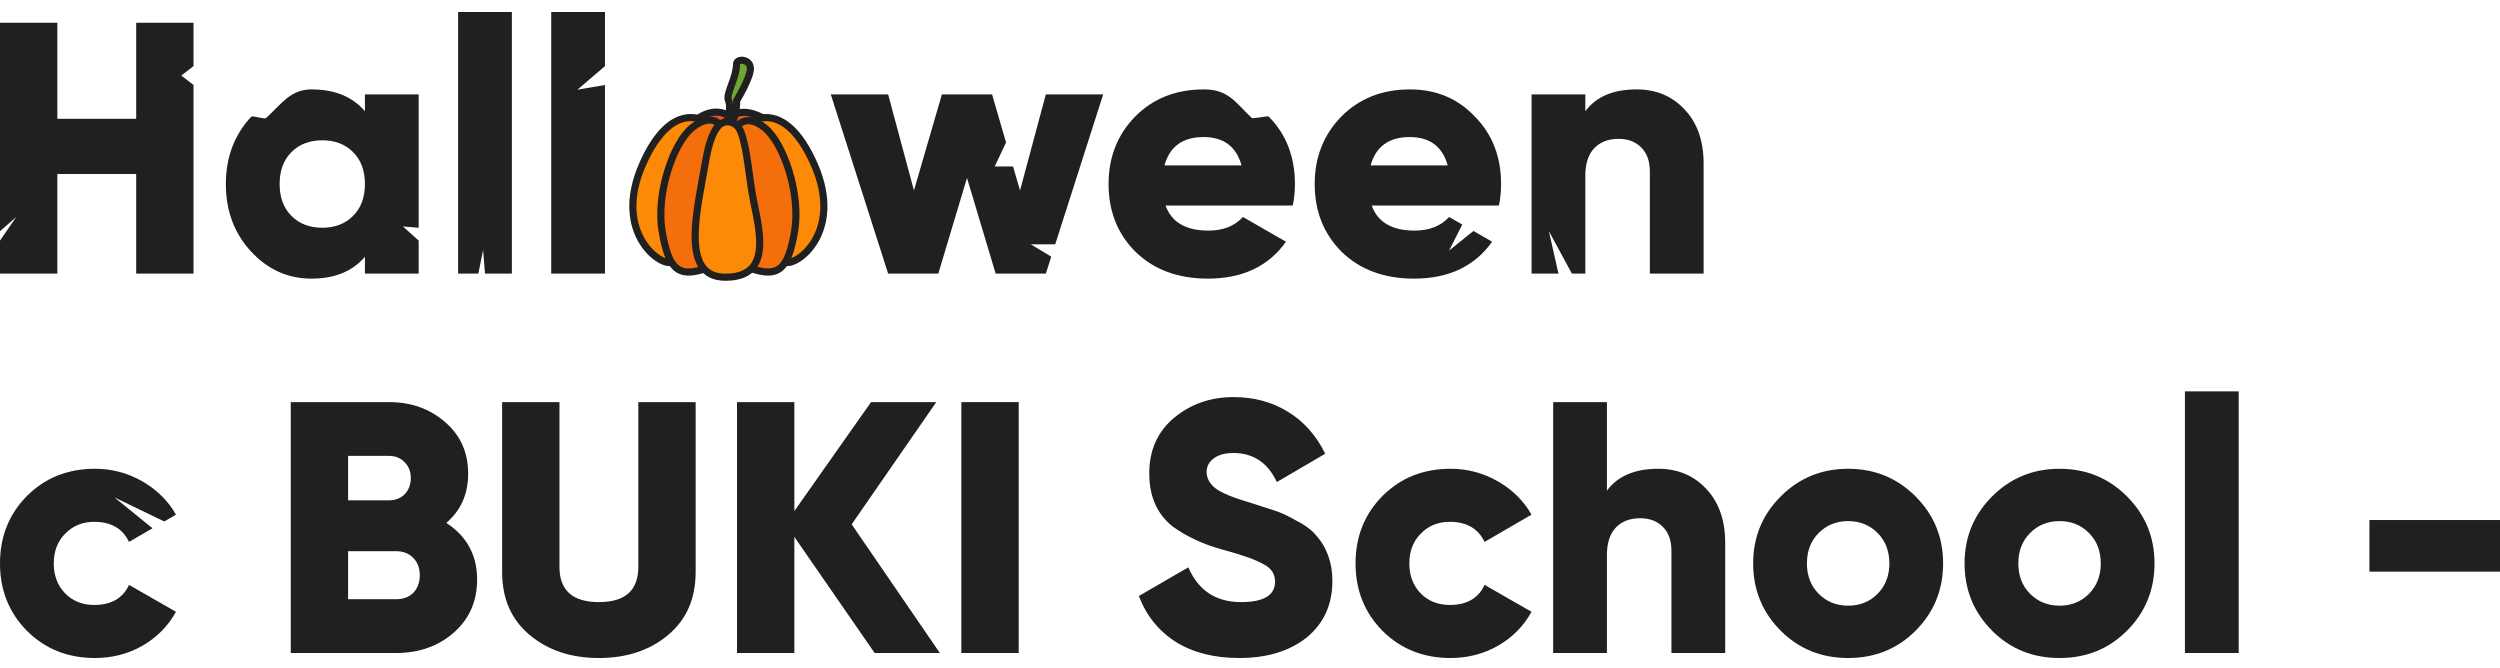 <svg width="191" height="51" viewBox="0 0 191 51" fill="none" xmlns="http://www.w3.org/2000/svg">
<path d="M191 43.673H181.023V39.73H191V43.673Z" fill="#202020"/>
<path d="M171.036 49.889H166.928V29.9H171.036V49.889Z" fill="#202020"/>
<path d="M162.497 48.191C161.109 49.578 159.393 50.272 157.349 50.272C155.304 50.272 153.589 49.578 152.201 48.191C150.796 46.785 150.093 45.069 150.093 43.043C150.093 41.035 150.796 39.328 152.201 37.923C153.607 36.517 155.323 35.814 157.349 35.814C159.375 35.814 161.091 36.517 162.497 37.923C163.902 39.328 164.605 41.035 164.605 43.043C164.605 45.069 163.902 46.785 162.497 48.191ZM154.2 43.043C154.2 43.992 154.501 44.768 155.104 45.371C155.706 45.973 156.454 46.274 157.349 46.274C158.243 46.274 158.992 45.973 159.594 45.371C160.197 44.768 160.498 43.992 160.498 43.043C160.498 42.094 160.197 41.318 159.594 40.716C158.992 40.113 158.243 39.812 157.349 39.812C156.454 39.812 155.706 40.113 155.104 40.716C154.501 41.318 154.2 42.094 154.2 43.043Z" fill="#202020"/>
<path d="M146.345 48.191C144.958 49.578 143.242 50.272 141.198 50.272C139.153 50.272 137.437 49.578 136.05 48.191C134.644 46.785 133.941 45.069 133.941 43.043C133.941 41.035 134.644 39.328 136.05 37.923C137.455 36.517 139.171 35.814 141.198 35.814C143.224 35.814 144.94 36.517 146.345 37.923C147.751 39.328 148.454 41.035 148.454 43.043C148.454 45.069 147.751 46.785 146.345 48.191ZM138.049 43.043C138.049 43.992 138.35 44.768 138.952 45.371C139.555 45.973 140.303 46.274 141.198 46.274C142.092 46.274 142.841 45.973 143.443 45.371C144.045 44.768 144.347 43.992 144.347 43.043C144.347 42.094 144.045 41.318 143.443 40.716C142.841 40.113 142.092 39.812 141.198 39.812C140.303 39.812 139.555 40.113 138.952 40.716C138.35 41.318 138.049 42.094 138.049 43.043Z" fill="#202020"/>
<path d="M126.685 35.814C128.164 35.814 129.378 36.316 130.327 37.32C131.313 38.343 131.805 39.73 131.805 41.482V49.889H127.698V42.085C127.698 41.3 127.479 40.688 127.041 40.25C126.603 39.812 126.028 39.593 125.316 39.593C124.513 39.593 123.883 39.84 123.427 40.332C122.988 40.807 122.769 41.501 122.769 42.413V49.889H118.662V30.721H122.769V37.485C123.591 36.371 124.896 35.814 126.685 35.814Z" fill="#202020"/>
<path d="M110.821 50.272C108.74 50.272 107.005 49.578 105.618 48.191C104.249 46.804 103.564 45.088 103.564 43.043C103.564 40.999 104.249 39.283 105.618 37.895C107.005 36.508 108.74 35.814 110.821 35.814C112.117 35.814 113.322 36.134 114.435 36.773C115.549 37.412 116.407 38.26 117.009 39.319L113.422 41.4C112.929 40.378 112.044 39.867 110.766 39.867C109.871 39.867 109.132 40.168 108.548 40.77C107.964 41.355 107.672 42.112 107.672 43.043C107.672 43.974 107.964 44.741 108.548 45.343C109.132 45.927 109.871 46.219 110.766 46.219C112.062 46.219 112.947 45.708 113.422 44.686L117.009 46.74C116.407 47.835 115.549 48.702 114.435 49.341C113.34 49.962 112.135 50.272 110.821 50.272Z" fill="#202020"/>
<path d="M94.676 50.272C92.759 50.272 91.144 49.861 89.829 49.04C88.515 48.2 87.575 47.032 87.009 45.535L90.787 43.344C91.554 45.115 92.896 46.001 94.813 46.001C96.547 46.001 97.414 45.48 97.414 44.44C97.414 43.856 97.131 43.417 96.565 43.125C95.981 42.779 94.94 42.404 93.444 42.003C91.91 41.583 90.614 40.98 89.555 40.196C88.387 39.246 87.803 37.905 87.803 36.17C87.803 34.4 88.433 32.985 89.692 31.926C90.97 30.867 92.485 30.338 94.238 30.338C95.808 30.338 97.195 30.712 98.4 31.461C99.605 32.191 100.554 33.259 101.247 34.664L97.551 36.828C96.857 35.349 95.753 34.61 94.238 34.61C93.599 34.61 93.097 34.746 92.732 35.02C92.367 35.294 92.184 35.641 92.184 36.061C92.184 36.517 92.403 36.928 92.841 37.293C93.316 37.658 94.247 38.041 95.634 38.443L97.414 39.018C97.87 39.164 98.4 39.411 99.002 39.757C99.659 40.086 100.152 40.442 100.481 40.825C101.357 41.775 101.795 42.961 101.795 44.385C101.795 46.192 101.138 47.634 99.823 48.711C98.509 49.752 96.793 50.272 94.676 50.272Z" fill="#202020"/>
<path d="M73.447 49.889V30.721H77.828V49.889H73.447Z" fill="#202020"/>
<path d="M65.069 40.059L71.805 49.889H66.822L60.688 41.017V49.889H56.307V30.721H60.688V39.045L66.548 30.721H71.531L65.069 40.059Z" fill="#202020"/>
<path d="M38.362 43.7V30.721H42.743V43.317C42.743 45.106 43.747 46 45.755 46C47.763 46 48.767 45.106 48.767 43.317V30.721H53.148V43.7C53.148 45.727 52.454 47.324 51.067 48.492C49.661 49.679 47.891 50.272 45.755 50.272C43.619 50.272 41.848 49.679 40.443 48.492C39.056 47.324 38.362 45.727 38.362 43.7Z" fill="#202020"/>
<path d="M34.097 39.949C35.667 40.971 36.452 42.413 36.452 44.275C36.452 45.937 35.859 47.287 34.672 48.328C33.486 49.368 32.016 49.889 30.264 49.889H22.213V30.721H29.716C31.414 30.721 32.847 31.232 34.015 32.255C35.183 33.259 35.767 34.573 35.767 36.198C35.767 37.749 35.211 39 34.097 39.949ZM29.716 34.829H26.595V38.224H29.716C30.209 38.224 30.61 38.069 30.921 37.758C31.231 37.43 31.386 37.019 31.386 36.526C31.386 36.033 31.231 35.632 30.921 35.322C30.61 34.993 30.209 34.829 29.716 34.829ZM26.595 45.781H30.264C30.811 45.781 31.249 45.617 31.578 45.288C31.907 44.942 32.071 44.494 32.071 43.947C32.071 43.399 31.907 42.961 31.578 42.633C31.249 42.286 30.811 42.112 30.264 42.112H26.595V45.781Z" fill="#202020"/>
<path d="M7.256 50.272C5.175 50.272 3.441 49.578 2.054 48.191C0.685 46.804 0 45.088 0 43.043C0 40.999 0.685 39.283 2.054 37.895C3.441 36.508 5.175 35.814 7.256 35.814C8.552 35.814 9.757 36.134 10.871 36.773C11.984 37.412 12.842 38.26 13.444 39.319L12.548 39.84L8.74 37.999L11.651 40.36L9.857 41.4C9.365 40.378 8.479 39.867 7.201 39.867C6.307 39.867 5.568 40.168 4.984 40.77C4.399 41.355 4.107 42.112 4.107 43.043C4.107 43.974 4.399 44.741 4.984 45.343C5.568 45.927 6.307 46.219 7.201 46.219C8.498 46.219 9.383 45.708 9.857 44.686L13.444 46.74C12.842 47.835 11.984 48.702 10.871 49.341C9.775 49.962 8.571 50.272 7.256 50.272Z" fill="#202020"/>
<path d="M125.035 6.83C126.514 6.83 127.728 7.332 128.677 8.336C129.663 9.358 130.156 10.745 130.156 12.498V20.904H126.048V13.1C126.048 12.315 125.829 11.704 125.391 11.265C124.953 10.827 124.378 10.608 123.666 10.608C122.863 10.608 122.233 10.855 121.777 11.348C121.339 11.822 121.119 12.516 121.119 13.429V20.904H120.093L118.334 17.661L119.066 20.904H117.012V7.213H121.119V8.5C121.941 7.386 123.246 6.83 125.035 6.83Z" fill="#202020"/>
<path d="M114.518 15.701H104.798C105.254 16.979 106.349 17.618 108.083 17.618C109.197 17.618 110.073 17.271 110.712 16.578L111.716 17.155L110.712 19.143L112.569 17.645L113.998 18.467C112.665 20.347 110.676 21.287 108.029 21.287C105.747 21.287 103.903 20.603 102.497 19.234C101.128 17.864 100.444 16.139 100.444 14.058C100.444 12.014 101.119 10.298 102.47 8.911C103.839 7.523 105.592 6.83 107.727 6.83C109.717 6.83 111.369 7.523 112.684 8.911C114.016 10.261 114.682 11.977 114.682 14.058C114.682 14.643 114.628 15.19 114.518 15.701ZM104.715 12.635H110.603C110.201 11.192 109.233 10.471 107.7 10.471C106.112 10.471 105.117 11.192 104.715 12.635Z" fill="#202020"/>
<path d="M98.768 15.701H89.048C89.504 16.979 90.599 17.618 92.333 17.618C93.447 17.618 94.323 17.271 94.962 16.578L98.248 18.467C96.915 20.347 94.926 21.287 92.279 21.287C89.997 21.287 88.153 20.603 86.748 19.234C85.378 17.864 84.694 16.139 84.694 14.058C84.694 12.014 85.369 10.298 86.72 8.911C88.089 7.523 89.842 6.83 91.977 6.83C93.841 6.83 94.364 7.798 95.635 9.014C95.722 9.097 96.85 8.822 96.934 8.911C98.266 10.261 98.932 11.977 98.932 14.058C98.932 14.643 98.878 15.19 98.768 15.701ZM88.965 12.635H94.853C94.451 11.192 93.484 10.471 91.95 10.471C90.362 10.471 89.367 11.192 88.965 12.635Z" fill="#202020"/>
<path d="M77.93 14.551L79.902 7.213H84.283L80.618 18.668H78.754L80.316 19.611L79.902 20.904H76.068L73.878 13.593L71.687 20.904H67.854L63.473 7.213H67.854L69.825 14.551L71.961 7.213H75.794L76.862 10.882L75.997 12.717H77.396L77.93 14.551Z" fill="#202020"/>
<path d="M46.22 20.904H42.113V0.915H46.22V5.051L44.114 6.853L46.22 6.492V20.904Z" fill="#202020"/>
<path d="M39.107 20.904H37.054L36.908 19.102L36.548 20.904H35V0.915H39.107V20.904Z" fill="#202020"/>
<path d="M27.88 8.5V7.213H31.987V17.399L30.783 17.301L31.987 18.382V20.904H27.88V19.617C26.93 20.73 25.57 21.287 23.8 21.287C21.992 21.287 20.45 20.594 19.172 19.206C17.894 17.819 17.255 16.103 17.255 14.058C17.255 12.032 17.894 10.325 19.172 8.938C19.315 8.783 20.187 9.152 20.335 9.014C21.537 7.901 22.207 6.83 23.8 6.83C25.57 6.83 26.93 7.386 27.88 8.5ZM21.363 14.058C21.363 15.081 21.664 15.893 22.266 16.495C22.869 17.098 23.654 17.399 24.621 17.399C25.589 17.399 26.374 17.098 26.976 16.495C27.578 15.893 27.88 15.081 27.88 14.058C27.88 13.036 27.578 12.224 26.976 11.621C26.374 11.019 25.589 10.718 24.621 10.718C23.654 10.718 22.869 11.019 22.266 11.621C21.664 12.224 21.363 13.036 21.363 14.058Z" fill="#202020"/>
<path d="M10.405 9.075V1.736H14.786V5.051L13.85 5.772L14.786 6.492V20.904H10.405V13.292H4.381V20.904H0V18.382L1.24 16.58L0 17.661V1.736H4.381V9.075H10.405Z" fill="#202020"/>
<path d="M53.111 9.218C53.111 9.218 54.529 7.916 55.894 8.985C55.835 9.889 55.736 10.363 55.736 10.363C55.736 10.363 53.613 9.932 53.111 9.218Z" fill="#E8571D"/>
<path d="M53.897 8.445C54.482 8.231 55.283 8.162 56.061 8.771C56.132 8.826 56.171 8.913 56.166 9.003C56.136 9.461 56.096 9.812 56.063 10.05C56.046 10.169 56.031 10.26 56.02 10.321C56.015 10.352 56.011 10.376 56.008 10.392C56.006 10.4 56.005 10.407 56.004 10.412C56.004 10.414 56.003 10.416 56.002 10.417V10.419C55.98 10.528 55.893 10.608 55.79 10.63H55.68C55.679 10.629 55.677 10.628 55.675 10.628C55.67 10.627 55.663 10.626 55.655 10.624C55.639 10.621 55.615 10.615 55.584 10.608C55.523 10.595 55.437 10.574 55.331 10.548C55.12 10.495 54.831 10.417 54.526 10.316C54.222 10.215 53.894 10.089 53.607 9.939C53.326 9.792 53.051 9.608 52.887 9.375C52.809 9.263 52.826 9.11 52.926 9.017H52.928V9.015C52.929 9.014 52.932 9.013 52.933 9.012C52.937 9.008 52.943 9.003 52.949 8.998C52.962 8.987 52.98 8.972 53.002 8.953C53.049 8.916 53.115 8.863 53.199 8.806C53.366 8.692 53.608 8.551 53.897 8.445ZM55.609 9.12C55.06 8.75 54.519 8.798 54.083 8.957C53.856 9.04 53.662 9.151 53.522 9.246C53.611 9.315 53.724 9.386 53.858 9.457C54.11 9.588 54.407 9.704 54.697 9.8C54.985 9.896 55.26 9.97 55.462 10.02C55.48 10.024 55.497 10.027 55.513 10.031C55.516 10.013 55.52 9.995 55.522 9.976C55.55 9.777 55.582 9.49 55.609 9.12Z" fill="#202020"/>
<path d="M55.22 9.724C55.22 9.724 55.918 7.578 58.57 9.17C57.199 10.287 55.22 9.724 55.22 9.724Z" fill="#E8571D"/>
<path d="M56.941 8.313C57.436 8.339 58.02 8.523 58.71 8.937C58.786 8.983 58.834 9.063 58.841 9.152C58.847 9.24 58.81 9.326 58.742 9.382C57.989 9.996 57.079 10.14 56.381 10.139C56.03 10.138 55.724 10.101 55.506 10.064C55.397 10.046 55.309 10.027 55.247 10.013C55.216 10.006 55.191 9.999 55.175 9.995C55.166 9.993 55.16 9.991 55.155 9.99C55.153 9.989 55.151 9.988 55.15 9.988L55.148 9.986H55.146C55.075 9.966 55.014 9.918 54.98 9.853C54.945 9.788 54.939 9.711 54.962 9.641V9.639L54.964 9.637C54.964 9.635 54.964 9.631 54.965 9.628C54.968 9.622 54.971 9.615 54.974 9.605C54.982 9.586 54.992 9.559 55.006 9.527C55.035 9.462 55.078 9.374 55.139 9.274C55.26 9.075 55.455 8.821 55.75 8.623C56.05 8.424 56.443 8.288 56.941 8.313ZM56.915 8.857C56.537 8.838 56.258 8.939 56.052 9.077C55.853 9.21 55.713 9.381 55.619 9.529C55.813 9.561 56.079 9.594 56.381 9.595C56.899 9.595 57.503 9.503 58.044 9.196C57.587 8.97 57.216 8.873 56.915 8.857Z" fill="#202020"/>
<path d="M55.574 9.285C55.574 9.285 55.885 8.207 55.657 7.685C55.429 7.163 56.258 6.032 56.279 4.857C56.32 4.471 57.236 4.491 57.326 5.153C57.417 5.816 56.279 7.684 56.279 7.684C56.279 7.684 56.304 9.646 55.574 9.284V9.285Z" fill="#70A534"/>
<path d="M56.828 4.343C57.16 4.396 57.531 4.639 57.596 5.117C57.629 5.353 57.553 5.648 57.458 5.918C57.359 6.201 57.22 6.509 57.081 6.788C56.941 7.069 56.8 7.328 56.693 7.516C56.639 7.611 56.593 7.688 56.562 7.741C56.558 7.748 56.554 7.754 56.551 7.759C56.551 7.763 56.551 7.767 56.551 7.772C56.55 7.827 56.549 7.906 56.544 7.998C56.535 8.183 56.514 8.432 56.468 8.672C56.424 8.901 56.349 9.165 56.209 9.35C56.136 9.448 56.031 9.543 55.886 9.583C55.738 9.623 55.59 9.595 55.454 9.528L55.456 9.526C55.365 9.481 55.302 9.391 55.302 9.285L55.311 9.216C55.312 9.212 55.315 9.209 55.316 9.205V9.2C55.318 9.193 55.321 9.182 55.325 9.168C55.332 9.14 55.343 9.099 55.355 9.047C55.379 8.943 55.41 8.8 55.433 8.642C55.456 8.483 55.471 8.314 55.468 8.16C55.466 8.002 55.444 7.878 55.408 7.795C55.315 7.58 55.341 7.337 55.39 7.127C55.441 6.909 55.53 6.666 55.619 6.423C55.803 5.92 55.998 5.387 56.007 4.853V4.828H56.009C56.032 4.61 56.181 4.469 56.335 4.399C56.486 4.331 56.663 4.316 56.828 4.343ZM56.56 4.896C56.555 4.898 56.55 4.899 56.547 4.901C56.528 5.528 56.306 6.132 56.131 6.609C56.039 6.861 55.962 7.073 55.92 7.251C55.877 7.435 55.888 7.53 55.908 7.577C55.963 7.704 55.985 7.847 55.998 7.988C55.998 7.982 56 7.977 56 7.972C56.004 7.887 56.006 7.815 56.007 7.765V7.688C56.006 7.637 56.02 7.587 56.046 7.543L56.048 7.541L56.05 7.538C56.051 7.534 56.055 7.53 56.058 7.524C56.066 7.51 56.079 7.49 56.094 7.465C56.124 7.414 56.166 7.338 56.218 7.247C56.322 7.065 56.46 6.816 56.594 6.547C56.728 6.277 56.856 5.992 56.944 5.739C57.038 5.473 57.071 5.287 57.058 5.192C57.033 5.007 56.898 4.907 56.741 4.881C56.66 4.869 56.595 4.88 56.56 4.896Z" fill="#202020"/>
<path d="M54.093 9.396C54.093 9.396 51.401 7.299 49.086 12.573C46.77 17.847 50.59 20.475 51.362 20.007C52.669 13.411 54.094 9.396 54.094 9.396H54.093Z" fill="#FD8A06"/>
<path d="M52.42 8.736C52.959 8.66 53.416 8.77 53.737 8.897C53.897 8.961 54.026 9.03 54.114 9.083C54.158 9.109 54.193 9.132 54.217 9.149C54.229 9.157 54.24 9.165 54.247 9.17C54.251 9.173 54.254 9.175 54.256 9.177L54.26 9.181H54.258C54.279 9.197 54.3 9.216 54.316 9.239C54.367 9.311 54.379 9.404 54.35 9.487V9.489C54.349 9.491 54.348 9.494 54.346 9.498C54.344 9.505 54.339 9.517 54.334 9.532C54.323 9.562 54.308 9.608 54.288 9.668C54.247 9.789 54.187 9.971 54.111 10.209C53.958 10.685 53.739 11.39 53.48 12.301C52.962 14.123 52.281 16.769 51.63 20.059C51.615 20.134 51.569 20.198 51.504 20.238C51.321 20.349 51.093 20.347 50.891 20.304C50.68 20.258 50.448 20.159 50.214 20.017C49.745 19.73 49.236 19.248 48.834 18.583C48.021 17.242 47.647 15.173 48.837 12.463C50.013 9.784 51.324 8.89 52.42 8.736ZM52.496 9.276C51.667 9.393 50.474 10.087 49.335 12.682C48.21 15.245 48.588 17.126 49.3 18.301C49.659 18.894 50.106 19.311 50.498 19.551C50.694 19.67 50.868 19.741 51.004 19.77C51.056 19.782 51.098 19.782 51.13 19.783C51.775 16.555 52.445 13.955 52.957 12.152C53.218 11.236 53.437 10.524 53.592 10.042C53.664 9.815 53.722 9.639 53.763 9.516C53.702 9.482 53.627 9.44 53.537 9.404C53.28 9.302 52.919 9.217 52.496 9.276Z" fill="#202020"/>
<path d="M54.964 9.49C54.964 9.49 54.31 8.621 52.885 9.748C51.46 10.876 50.094 14.772 50.589 17.683C51.084 20.593 51.836 21.25 53.974 20.499C54.429 13.879 54.964 9.49 54.964 9.49Z" fill="#F46E0B"/>
<path d="M52.716 9.536C53.473 8.938 54.074 8.832 54.519 8.931C54.734 8.98 54.896 9.074 55.004 9.156C55.058 9.198 55.099 9.236 55.128 9.266C55.143 9.282 55.155 9.295 55.164 9.305C55.168 9.31 55.171 9.314 55.174 9.318C55.176 9.319 55.177 9.322 55.178 9.323L55.179 9.325V9.327H55.181C55.202 9.355 55.217 9.387 55.226 9.421L55.233 9.523V9.536C55.232 9.544 55.229 9.556 55.227 9.573C55.223 9.606 55.217 9.657 55.21 9.724C55.194 9.856 55.171 10.053 55.142 10.31C55.085 10.824 55.005 11.578 54.91 12.539C54.72 14.462 54.473 17.212 54.246 20.519C54.238 20.627 54.166 20.72 54.063 20.756C52.984 21.135 52.128 21.209 51.49 20.673C51.182 20.414 50.953 20.035 50.771 19.553C50.588 19.07 50.446 18.462 50.321 17.728C50.064 16.218 50.291 14.472 50.757 12.966C51.219 11.471 51.938 10.151 52.716 9.536ZM54.4 9.463C54.161 9.41 53.722 9.434 53.053 9.963C52.406 10.475 51.73 11.665 51.278 13.128C50.828 14.579 50.619 16.236 50.858 17.637C50.98 18.358 51.117 18.925 51.281 19.36C51.446 19.796 51.63 20.081 51.839 20.256C52.214 20.571 52.76 20.607 53.714 20.295C53.938 17.065 54.181 14.377 54.368 12.486C54.463 11.523 54.544 10.766 54.602 10.25C54.63 9.992 54.654 9.793 54.669 9.66C54.672 9.635 54.674 9.613 54.676 9.592L54.673 9.589C54.614 9.544 54.525 9.491 54.4 9.463Z" fill="#202020"/>
<path d="M57.202 9.396C57.202 9.396 59.894 7.299 62.209 12.573C64.525 17.847 60.705 20.475 59.933 20.007C58.626 13.411 57.201 9.396 57.201 9.396H57.202Z" fill="#FD8A06"/>
<path d="M57.559 8.898C57.879 8.771 58.337 8.661 58.876 8.737C59.971 8.891 61.283 9.785 62.459 12.463C63.649 15.173 63.274 17.243 62.462 18.584C62.059 19.248 61.551 19.731 61.082 20.017C60.848 20.16 60.616 20.259 60.405 20.304C60.203 20.348 59.975 20.35 59.792 20.239C59.727 20.199 59.681 20.135 59.666 20.06C59.014 16.77 58.334 14.124 57.816 12.302C57.557 11.391 57.338 10.686 57.185 10.209C57.109 9.971 57.049 9.79 57.008 9.669C56.987 9.608 56.971 9.563 56.96 9.532C56.955 9.517 56.95 9.506 56.948 9.499C56.946 9.495 56.946 9.492 56.946 9.49L56.944 9.488C56.914 9.405 56.928 9.312 56.98 9.24C56.995 9.217 57.015 9.198 57.036 9.181H57.034L57.036 9.18L57.04 9.178C57.042 9.176 57.045 9.173 57.049 9.171C57.056 9.166 57.065 9.158 57.077 9.15C57.102 9.132 57.137 9.111 57.181 9.084C57.27 9.03 57.398 8.961 57.559 8.898ZM58.799 9.277C58.376 9.218 58.016 9.303 57.759 9.405C57.667 9.441 57.59 9.483 57.529 9.516C57.57 9.64 57.63 9.816 57.703 10.043C57.857 10.525 58.078 11.236 58.339 12.153C58.851 13.956 59.518 16.556 60.162 19.784C60.194 19.783 60.236 19.782 60.29 19.771C60.426 19.742 60.602 19.671 60.798 19.551C61.19 19.312 61.637 18.895 61.996 18.302C62.708 17.127 63.086 15.246 61.961 12.683C60.821 10.088 59.628 9.393 58.799 9.277Z" fill="#202020"/>
<path d="M56.331 9.64C56.331 9.64 56.985 8.622 58.41 9.748C59.835 10.876 61.201 14.772 60.706 17.683C60.211 20.594 59.459 21.25 57.321 20.499C56.866 13.879 56.331 9.64 56.331 9.64Z" fill="#F46E0B"/>
<path d="M56.75 9.014C57.201 8.863 57.815 8.931 58.578 9.535C59.357 10.15 60.076 11.47 60.538 12.965C61.004 14.471 61.231 16.217 60.974 17.727C60.849 18.461 60.707 19.069 60.524 19.552C60.342 20.034 60.113 20.413 59.805 20.672C59.166 21.208 58.31 21.134 57.23 20.755C57.128 20.719 57.057 20.625 57.049 20.518C56.822 17.211 56.575 14.499 56.385 12.614C56.289 11.672 56.21 10.936 56.153 10.437C56.124 10.187 56.101 9.996 56.085 9.868C56.078 9.804 56.071 9.755 56.067 9.722C56.065 9.706 56.063 9.693 56.062 9.685V9.673C56.054 9.61 56.069 9.546 56.103 9.492V9.49L56.108 9.485C56.111 9.481 56.113 9.476 56.117 9.471C56.125 9.46 56.137 9.444 56.151 9.426C56.178 9.392 56.218 9.347 56.27 9.299C56.374 9.201 56.534 9.086 56.75 9.014ZM58.242 9.962C57.58 9.438 57.153 9.452 56.922 9.529C56.797 9.571 56.704 9.64 56.642 9.698C56.632 9.707 56.623 9.716 56.615 9.724C56.618 9.747 56.622 9.773 56.626 9.802C56.641 9.931 56.664 10.123 56.693 10.374C56.75 10.876 56.831 11.615 56.927 12.559C57.114 14.414 57.355 17.065 57.579 20.294C58.533 20.606 59.079 20.569 59.454 20.255C59.663 20.08 59.849 19.795 60.014 19.359C60.178 18.923 60.315 18.357 60.437 17.636C60.675 16.235 60.467 14.578 60.017 13.127C59.565 11.664 58.889 10.474 58.242 9.962Z" fill="#202020"/>
<path d="M56.606 10.083C56.272 9.209 55.275 9.024 54.76 9.766C54.449 10.214 54.146 10.961 53.935 12.195C53.302 15.899 51.876 21.18 55.419 21.18C58.961 21.18 58.051 17.753 57.577 15.359C57.211 13.519 57.103 11.38 56.606 10.083Z" fill="#FD8A06"/>
<path d="M55.796 9.05C56.255 9.131 56.661 9.469 56.859 9.986C57.12 10.666 57.274 11.553 57.409 12.477C57.545 13.414 57.662 14.394 57.843 15.305C57.96 15.896 58.108 16.572 58.206 17.238C58.304 17.905 58.357 18.588 58.274 19.204C58.19 19.821 57.968 20.395 57.497 20.811C57.027 21.227 56.345 21.452 55.417 21.452C54.453 21.452 53.785 21.085 53.374 20.444C52.977 19.825 52.841 18.985 52.837 18.077C52.83 16.262 53.353 13.974 53.664 12.149C53.879 10.895 54.192 10.103 54.535 9.61L54.66 9.452C54.97 9.113 55.39 8.978 55.796 9.05ZM55.702 9.585C55.456 9.542 55.182 9.633 54.983 9.92C54.703 10.322 54.409 11.027 54.202 12.241C53.88 14.12 53.376 16.323 53.383 18.075C53.386 18.95 53.519 19.663 53.831 20.15C54.129 20.614 54.612 20.908 55.417 20.908C56.26 20.908 56.796 20.704 57.136 20.403C57.476 20.102 57.66 19.669 57.733 19.131C57.806 18.59 57.763 17.967 57.667 17.318C57.572 16.669 57.428 16.017 57.308 15.412C57.123 14.482 57.003 13.473 56.87 12.557C56.735 11.628 56.587 10.797 56.351 10.18C56.214 9.823 55.954 9.63 55.702 9.585Z" fill="#202020"/>
</svg>
